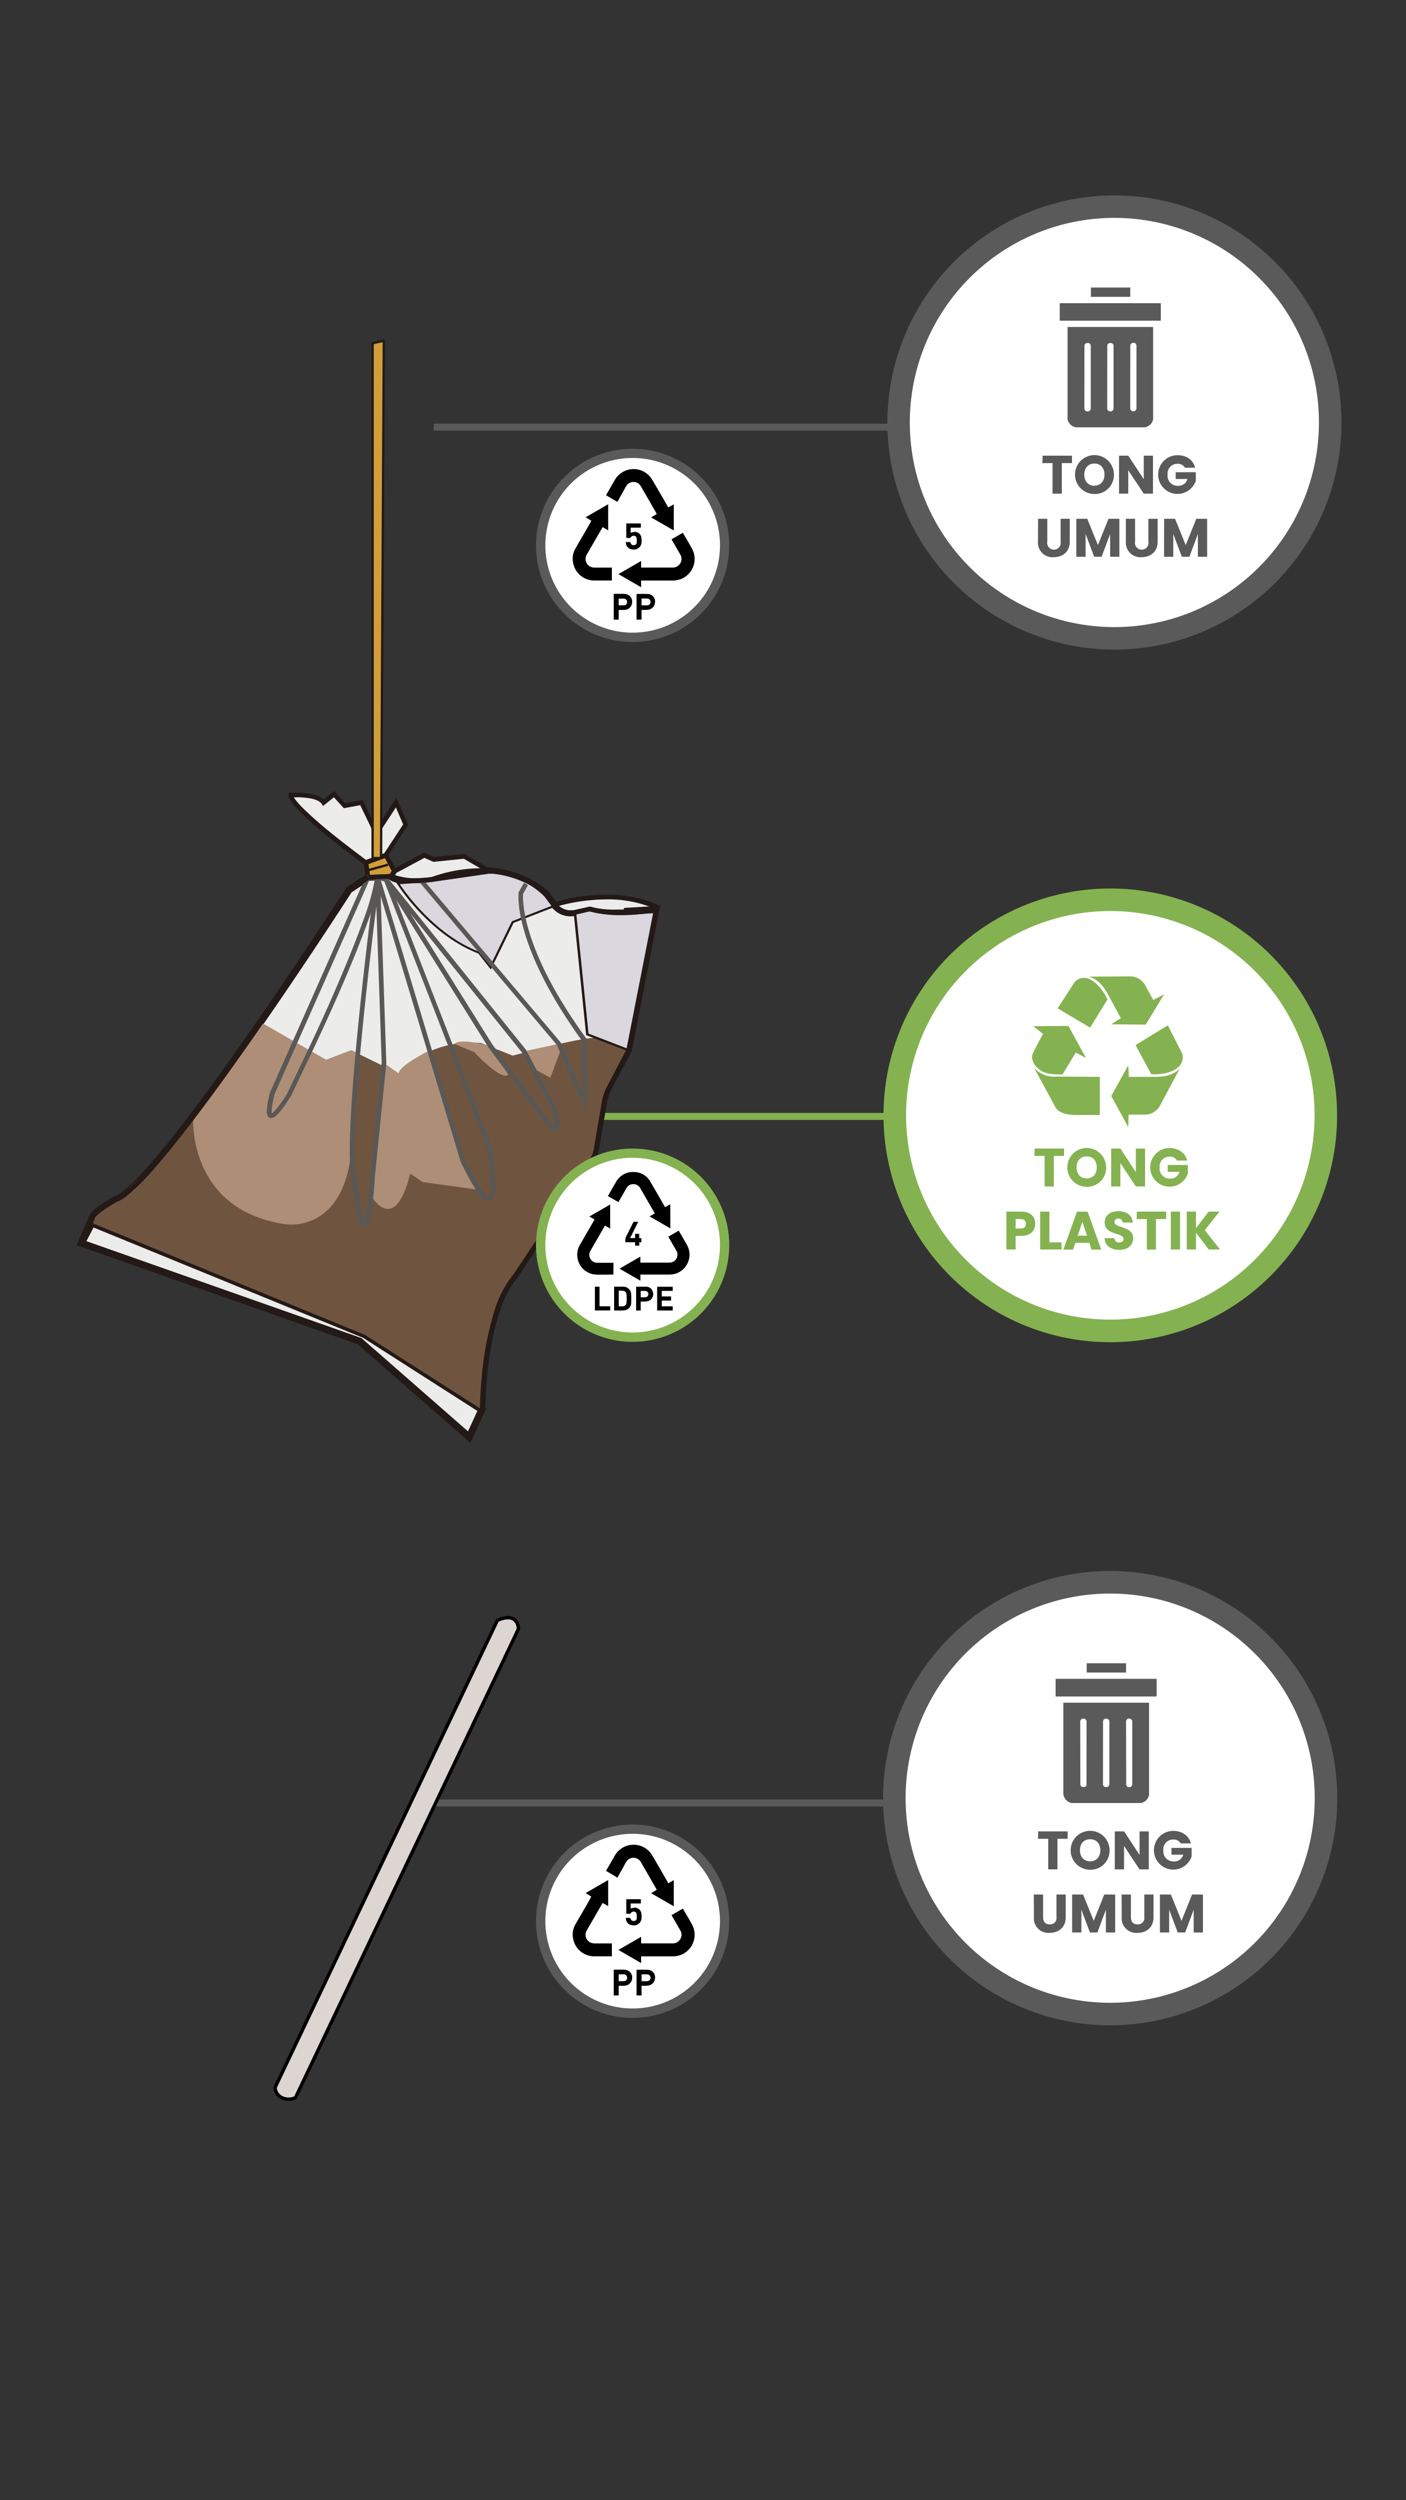 <svg xmlns="http://www.w3.org/2000/svg" xmlns:xlink="http://www.w3.org/1999/xlink" viewBox="0 0 414 736"><rect x="0" y="0" width="414" height="736" fill="#333333" stroke="none"/><defs><style>.cls-1{fill:none;}.cls-2{fill:#5a5a5a;}.cls-3{fill:#fff;}.cls-4{clip-path:url(#clip-path);}.cls-5{clip-path:url(#clip-path-2);}.cls-6,.cls-7{fill:#84b250;}.cls-7{fill-rule:evenodd;}.cls-8{fill:#ececeb;}.cls-9{fill:#231916;}.cls-10{fill:#dad7de;}.cls-11{fill:#6f5540;}.cls-12{fill:#ddd5d2;stroke:#000;stroke-miterlimit:10;}.cls-13{fill:#d29e3a;}.cls-14{fill:#ae8e76;}.cls-15{fill:#595857;}</style><clipPath id="clip-path"><rect class="cls-1" x="312.07" y="89.26" width="29.71" height="5.14"/></clipPath><clipPath id="clip-path-2"><rect class="cls-1" x="310.83" y="494.23" width="29.71" height="5.14"/></clipPath></defs><g id="Layer_71" data-name="Layer 71"><polyline class="cls-2" points="127.7 126.77 265.48 126.77 265.48 124.72 127.7 124.72"/><circle class="cls-3" cx="186.28" cy="160.53" r="27.08"/><path class="cls-2" d="M213.35,160.53H212a25.71,25.71,0,1,1-7.53-18.18A25.65,25.65,0,0,1,212,160.53h2.73A28.45,28.45,0,1,0,186.28,189a28.44,28.44,0,0,0,28.44-28.44Z"/><path d="M196.75,149.4l1.64-.94v7.69l-6.66-3.84,1.64-1a.56.56,0,0,0-.06-.17c-1.53-2.66-3.05-5.32-4.61-8a2.49,2.49,0,0,0-4.34,0,1.48,1.48,0,0,0-.13.21L182,147.37l-.22.36-1.65-.95-1.67-1c.06-.1.1-.2.15-.29l2.37-4.11a6.37,6.37,0,0,1,11.16,0c1.49,2.54,3,5.11,4.43,7.66Z"/><path d="M174.09,153.27l-1.66-1,6.65-3.84v7.67l-1.62-.92a1.58,1.58,0,0,0-.13.18q-2.28,3.95-4.55,7.88a2.52,2.52,0,0,0,1.48,3.73,3.44,3.44,0,0,0,.91.11h5v3.8l-.17,0c-1.68,0-3.36,0-5,0a6.31,6.31,0,0,1-6.22-5.09,5.84,5.84,0,0,1,.63-4.27c1.45-2.57,3-5.13,4.43-7.69Z"/><path d="M188.78,170.93v1.94L182.1,169l6.68-3.86v1.93l.35,0H198a2.54,2.54,0,0,0,2.66-2.41,2.46,2.46,0,0,0-.4-1.51l-2.34-4.06-.19-.33,3.32-1.92.09.11c.87,1.52,1.78,3,2.62,4.56a6.35,6.35,0,0,1-3,8.84,6.84,6.84,0,0,1-2.82.54h-9.12Z"/><path d="M188.9,179.55v2.85h-1.47v-7.53a31.92,31.92,0,0,1,3.53,0,2.19,2.19,0,0,1,1.9,2.53,2.3,2.3,0,0,1-2.26,2.11C190.05,179.57,189.5,179.55,188.9,179.55Zm0-1.35c.55,0,1.06,0,1.58,0a1,1,0,0,0,.14-2,16.43,16.43,0,0,0-1.72,0Z"/><path d="M182.17,179.55v2.86h-1.45v-7.6H183a7.19,7.19,0,0,1,1.23.06,2.26,2.26,0,0,1,1.9,2.52,2.3,2.3,0,0,1-2.27,2.14C183.32,179.57,182.77,179.55,182.17,179.55Zm0-1.35c.56,0,1.08,0,1.61,0a.93.93,0,0,0,.86-.95.92.92,0,0,0-.75-1,14.06,14.06,0,0,0-1.72,0Z"/><path d="M184.41,154.08h4.29v1.24h-3v1.52a6.92,6.92,0,0,1,.92-.25,1.92,1.92,0,0,1,2.22,1.64,5.48,5.48,0,0,1,.06,1.4,2.23,2.23,0,0,1-2.73,2.09,2,2,0,0,1-1.88-2.16c.39,0,.79,0,1.18,0,.08,0,.18.13.21.21a.87.87,0,0,0,.95.71.83.83,0,0,0,.86-.82,5.34,5.34,0,0,0-.05-1.26.72.72,0,0,0-.65-.65.89.89,0,0,0-1,.36.45.45,0,0,1-.51.25h-.87Z"/><circle class="cls-3" cx="328.14" cy="124.36" r="63.54"/><path class="cls-2" d="M391.68,124.36h-3.32a60.23,60.23,0,1,1-17.64-42.58,60,60,0,0,1,17.64,42.58H395a66.85,66.85,0,1,0-19.58,47.28A66.7,66.7,0,0,0,395,124.36Z"/><path class="cls-2" d="M307,134.14h8.65v2.18h-3v9h-2.73v-9h-3Z"/><path class="cls-2" d="M322.27,145.43A5.73,5.73,0,1,1,328,139.7,5.62,5.62,0,0,1,322.27,145.43Zm0-2.48c1.78,0,2.94-1.29,2.94-3.25s-1.16-3.25-2.94-3.25-3,1.26-3,3.25S320.45,143,322.27,143Z"/><path class="cls-2" d="M339.5,134.14v11.18h-2.72l-4.56-6.89v6.89H329.5V134.14h2.72l4.56,6.93v-6.93Z"/><path class="cls-2" d="M351.91,137.68h-3a2.35,2.35,0,0,0-2.2-1.15,2.87,2.87,0,0,0-2.91,3.19,2.94,2.94,0,0,0,3.13,3.28,2.68,2.68,0,0,0,2.71-2h-3.46v-2h5.93v2.54a5.7,5.7,0,1,1-5.4-7.54C349.38,134,351.32,135.38,351.91,137.68Z"/><path class="cls-2" d="M305.66,152.72h2.72v6.69a2,2,0,1,0,3.92,0v-6.69H315v6.68c0,3.09-2.17,4.62-4.75,4.62a4.29,4.29,0,0,1-4.62-4.62Z"/><path class="cls-2" d="M316.93,152.72h3.22l3.14,7.74,3.11-7.74h3.2V163.9h-2.72v-6.7l-2.51,6.7h-2.19l-2.52-6.72v6.72h-2.73Z"/><path class="cls-2" d="M331.51,152.72h2.72v6.69a2,2,0,1,0,3.92,0v-6.69h2.73v6.68c0,3.09-2.17,4.62-4.75,4.62a4.29,4.29,0,0,1-4.62-4.62Z"/><path class="cls-2" d="M342.78,152.72H346l3.14,7.74,3.11-7.74h3.2V163.9h-2.73v-6.7l-2.5,6.7H348l-2.52-6.72v6.72h-2.73Z"/><rect class="cls-2" x="321.22" y="84.64" width="11.59" height="2.74"/><path class="cls-2" d="M314.35,122.81a1.51,1.51,0,0,0,0,.3,1.45,1.45,0,0,0,0,.29,2.46,2.46,0,0,0,.07.29c0,.1.07.19.1.28s.09.18.13.27a2.26,2.26,0,0,0,.16.26l.17.24.21.22a2.09,2.09,0,0,0,.22.2l.24.18.25.15.27.13.28.1.29.07.3,0,.3,0h19.24l.3,0,.29,0,.29-.07.28-.1.27-.13.25-.15.24-.18a2.09,2.09,0,0,0,.22-.2l.2-.22.18-.24.15-.26c0-.09.09-.18.12-.27a2.31,2.31,0,0,0,.1-.28,2.46,2.46,0,0,0,.07-.29,2.93,2.93,0,0,0,0-.29c0-.1,0-.2,0-.3V96.26H314.35Zm18.47-21,0-.18.05-.17.08-.15.12-.14.13-.11.16-.09.17-.05.17,0h.18l.18,0,.16.09.14.11.12.14.09.15.06.18a1.1,1.1,0,0,1,0,.18v18.37a1.09,1.09,0,0,1,0,.18.76.76,0,0,1-.06.18l-.09.17-.11.14-.15.12-.16.09-.18.05a.62.62,0,0,1-.19,0l-.18,0-.17-.06-.16-.09-.14-.12-.11-.14-.08-.16a1.21,1.21,0,0,1-.05-.18,1.09,1.09,0,0,1,0-.18Zm-6.78,0,0-.18.07-.17.09-.15.12-.14.14-.11.16-.08.17,0,.18,0,.18,0,.17,0,.16.08.14.11.12.14.09.15.06.17,0,.18v18.37a1.1,1.1,0,0,1,0,.18.78.78,0,0,1-.05.18l-.09.17-.12.14-.14.12-.17.09-.18.05-.18,0-.19,0-.18-.05-.16-.09-.15-.12-.11-.14-.09-.17a.76.76,0,0,1-.06-.18,1.1,1.1,0,0,1,0-.18Zm-6.72,0,0-.18.06-.17.09-.15.12-.14.14-.11.16-.08.17,0,.18,0,.18,0,.17,0,.16.08.14.11.12.14.09.15.07.17,0,.18v18.37a1.09,1.09,0,0,1,0,.18.76.76,0,0,1-.06.18l-.09.17-.11.14-.15.12-.16.09-.18.05a.58.58,0,0,1-.19,0,.55.55,0,0,1-.18,0l-.18-.05-.17-.09-.14-.12-.12-.14-.09-.17a.78.78,0,0,1-.05-.18,1.1,1.1,0,0,1,0-.18Z"/><rect class="cls-2" x="312.07" y="89.26" width="29.71" height="5.14"/><g class="cls-4"><polygon class="cls-2" points="333.72 89.28 312.1 89.28 312.1 94.36 341.89 94.36 341.89 89.28 333.72 89.28"/></g><polyline class="cls-2" points="127.7 531.77 265.48 531.77 265.48 529.72 127.7 529.72"/><circle class="cls-3" cx="186.28" cy="565.53" r="27.08"/><path class="cls-2" d="M213.35,565.53H212a25.71,25.71,0,1,1-7.53-18.18A25.65,25.65,0,0,1,212,565.53h2.73A28.45,28.45,0,1,0,186.28,594a28.44,28.44,0,0,0,28.44-28.44Z"/><path d="M196.75,554.4l1.64-.94v7.69l-6.66-3.84,1.64-1a.56.56,0,0,0-.06-.17c-1.53-2.66-3.05-5.32-4.61-8a2.49,2.49,0,0,0-4.34,0,1.48,1.48,0,0,0-.13.21L182,552.37l-.22.36-1.65-1-1.67-1c.06-.1.1-.2.15-.29l2.37-4.11a6.37,6.37,0,0,1,11.16,0c1.49,2.54,3,5.11,4.43,7.66Z"/><path d="M174.09,558.27l-1.66-1,6.65-3.84v7.67l-1.62-.92a1.58,1.58,0,0,0-.13.18q-2.28,3.95-4.55,7.88a2.52,2.52,0,0,0,1.48,3.73,3.44,3.44,0,0,0,.91.11h5v3.8l-.17,0c-1.68,0-3.36,0-5,0a6.31,6.31,0,0,1-6.22-5.09,5.84,5.84,0,0,1,.63-4.27c1.45-2.57,3-5.13,4.43-7.69Z"/><path d="M188.78,575.93v1.94L182.1,574l6.68-3.86v1.93l.35,0H198a2.54,2.54,0,0,0,2.66-2.41,2.46,2.46,0,0,0-.4-1.51l-2.34-4.06-.19-.33,3.32-1.92.09.11c.87,1.52,1.78,3,2.62,4.56a6.35,6.35,0,0,1-3,8.84,6.84,6.84,0,0,1-2.82.54h-9.12Z"/><path d="M188.9,584.55v2.85h-1.47v-7.53a31.92,31.92,0,0,1,3.53,0,2.19,2.19,0,0,1,1.9,2.53,2.3,2.3,0,0,1-2.26,2.11C190.05,584.57,189.5,584.55,188.9,584.55Zm0-1.35c.55,0,1.06,0,1.58,0a1,1,0,0,0,.14-2,16.43,16.43,0,0,0-1.72,0Z"/><path d="M182.17,584.55v2.86h-1.45v-7.6H183a7.19,7.19,0,0,1,1.23.06,2.26,2.26,0,0,1,1.9,2.52,2.3,2.3,0,0,1-2.27,2.14C183.32,584.57,182.77,584.55,182.17,584.55Zm0-1.35c.56,0,1.08,0,1.61,0a.93.93,0,0,0,.86-1,.92.92,0,0,0-.75-1,14.06,14.06,0,0,0-1.72,0Z"/><path d="M184.41,559.08h4.29v1.24h-3v1.52a6.92,6.92,0,0,1,.92-.25,1.92,1.92,0,0,1,2.22,1.64,5.48,5.48,0,0,1,.06,1.4,2.23,2.23,0,0,1-2.73,2.09,2,2,0,0,1-1.88-2.16c.39,0,.79,0,1.18,0,.08,0,.18.13.21.21a.87.87,0,0,0,.95.71.83.83,0,0,0,.86-.82,5.34,5.34,0,0,0-.05-1.26.72.72,0,0,0-.65-.65.89.89,0,0,0-1,.36.45.45,0,0,1-.51.25h-.87Z"/><circle class="cls-3" cx="326.89" cy="529.33" r="63.54"/><path class="cls-2" d="M390.44,529.33h-3.32a60.23,60.23,0,1,1-17.64-42.59,60,60,0,0,1,17.64,42.59h6.64a66.87,66.87,0,1,0-19.59,47.28,66.67,66.67,0,0,0,19.59-47.28Z"/><path class="cls-2" d="M305.72,539.11h8.65v2.18h-3v9h-2.72v-9h-3Z"/><path class="cls-2" d="M321,550.4a5.73,5.73,0,1,1,5.72-5.73A5.62,5.62,0,0,1,321,550.4Zm0-2.48c1.79,0,3-1.29,3-3.25s-1.16-3.25-3-3.25-3,1.26-3,3.25S319.21,547.92,321,547.92Z"/><path class="cls-2" d="M338.26,539.11v11.18h-2.73l-4.55-6.9v6.9h-2.73V539.11H331l4.55,6.93v-6.93Z"/><path class="cls-2" d="M350.66,542.64h-3a2.35,2.35,0,0,0-2.19-1.14,2.87,2.87,0,0,0-2.92,3.18,3,3,0,0,0,3.14,3.28,2.68,2.68,0,0,0,2.71-2h-3.46v-2h5.93v2.54a5.7,5.7,0,1,1-5.4-7.54C348.13,539,350.08,540.35,350.66,542.64Z"/><path class="cls-2" d="M304.41,557.69h2.73v6.69c0,1.32.65,2.09,1.94,2.09a1.84,1.84,0,0,0,2-2.09v-6.69h2.72v6.67c0,3.09-2.16,4.62-4.75,4.62a4.29,4.29,0,0,1-4.62-4.62Z"/><path class="cls-2" d="M315.69,557.69h3.22l3.14,7.74,3.1-7.74h3.21v11.18h-2.73v-6.7l-2.5,6.7h-2.2l-2.52-6.72v6.72h-2.72Z"/><path class="cls-2" d="M330.26,557.69H333v6.69c0,1.32.65,2.09,1.94,2.09a1.84,1.84,0,0,0,2-2.09v-6.69h2.72v6.67c0,3.09-2.17,4.62-4.75,4.62a4.29,4.29,0,0,1-4.62-4.62Z"/><path class="cls-2" d="M341.54,557.69h3.22l3.14,7.74,3.1-7.74h3.21v11.18h-2.73v-6.7l-2.5,6.7h-2.2l-2.52-6.72v6.72h-2.72Z"/><rect class="cls-2" x="319.98" y="489.61" width="11.59" height="2.74"/><path class="cls-2" d="M313.1,527.78c0,.1,0,.2,0,.3s0,.19.05.29a2.46,2.46,0,0,0,.07.29,2.31,2.31,0,0,0,.1.28c0,.09.08.18.13.27l.15.26.18.24.2.22.22.2.24.18.26.15.27.13.28.1.29.07.29,0h19.84l.3,0,.28-.07.28-.1.27-.13.26-.15.24-.18.22-.2c.07-.07.13-.15.19-.22a1.88,1.88,0,0,0,.18-.24,1.74,1.74,0,0,0,.15-.26c.05-.09.09-.18.13-.27s.07-.19.1-.28,0-.19.07-.29,0-.2,0-.3a1.38,1.38,0,0,0,0-.29V501.23H313.1Zm18.47-21,0-.17.06-.17.08-.15.11-.14.14-.11.15-.09.17-.05.18,0h.18l.17.05.17.08.14.12.12.13.09.16.06.17a1.1,1.1,0,0,1,0,.18v18.38a1.1,1.1,0,0,1,0,.18,1.21,1.21,0,0,1-.05.18l-.09.17-.12.14L333,526l-.17.09-.18,0-.18,0-.18,0-.18-.06L332,526l-.14-.12-.11-.14-.08-.17a.48.48,0,0,1-.05-.17,1.1,1.1,0,0,1,0-.18Zm-6.77,0,0-.17.06-.17.09-.15.12-.14.14-.11.16-.08.17-.05.18,0,.18,0,.17.05.16.08.14.11.12.14.09.15.07.17,0,.17v18.38a1.09,1.09,0,0,1,0,.18,1.27,1.27,0,0,1-.06.18l-.09.17-.11.14-.15.12-.16.09-.18,0-.19,0-.18,0-.18,0-.17-.09-.14-.12-.12-.14-.09-.17a1.21,1.21,0,0,1-.05-.18,1.1,1.1,0,0,1,0-.18Zm-6.72,0,0-.17.07-.17.09-.15.12-.14.14-.11.16-.08.17-.05.18,0,.18,0,.17.05.16.08.14.11.12.14.09.15.06.17,0,.17v18.38a1.1,1.1,0,0,1,0,.18,1.21,1.21,0,0,1,0,.18l-.09.17-.12.14-.14.12-.17.09-.18,0-.18,0-.19,0-.18,0-.16-.09-.15-.12-.11-.14-.09-.17a1.27,1.27,0,0,1-.06-.18,1.09,1.09,0,0,1,0-.18Z"/><rect class="cls-2" x="310.83" y="494.23" width="29.71" height="5.14"/><g class="cls-5"><polygon class="cls-2" points="332.48 494.25 310.85 494.25 310.85 499.33 340.65 499.33 340.65 494.25 332.48 494.25"/></g><polyline class="cls-6" points="125.04 329.66 262.82 329.66 262.82 327.61 125.04 327.61"/><circle class="cls-3" cx="326.94" cy="328.33" r="63.46"/><path class="cls-6" d="M390.4,328.33h-3.32a60.14,60.14,0,1,1-17.61-42.53,59.92,59.92,0,0,1,17.61,42.53h6.63a66.78,66.78,0,1,0-19.56,47.22,66.58,66.58,0,0,0,19.56-47.22Z"/><path class="cls-6" d="M304.67,338.1h8.64v2.18h-3v9h-2.72v-9h-3Z"/><path class="cls-6" d="M320,349.37a5.72,5.72,0,1,1,5.71-5.72A5.61,5.61,0,0,1,320,349.37Zm0-2.48c1.78,0,2.94-1.28,2.94-3.24s-1.16-3.24-2.94-3.24-3,1.25-3,3.24S318.15,346.89,320,346.89Z"/><path class="cls-6" d="M337.17,338.1v11.16h-2.72l-4.55-6.88v6.88h-2.72V338.1h2.72l4.55,6.92V338.1Z"/><path class="cls-6" d="M349.56,341.63h-3a2.32,2.32,0,0,0-2.19-1.14,2.87,2.87,0,0,0-2.91,3.18,2.94,2.94,0,0,0,3.13,3.27,2.68,2.68,0,0,0,2.71-2h-3.46v-2h5.92v2.52a5.69,5.69,0,1,1-5.39-7.52C347,338,349,339.34,349.56,341.63Z"/><path class="cls-6" d="M300.73,363.81h-1.68v4h-2.72V356.66h4.4c2.74,0,4.1,1.54,4.1,3.59C304.83,362.1,303.58,363.81,300.73,363.81Zm-.2-2.16c1.08,0,1.54-.54,1.54-1.4s-.46-1.4-1.54-1.4h-1.48v2.8Z"/><path class="cls-6" d="M309,356.66v9.06h3.56v2.1h-6.28V356.66Z"/><path class="cls-6" d="M320.79,365.85h-4.17l-.66,2h-2.85l4-11.16h3.15l4,11.16h-2.87Zm-2.08-6.18-1.37,4.08h2.75Z"/><path class="cls-6" d="M329.6,367.93c-2.4,0-4.27-1.19-4.35-3.45h2.89a1.28,1.28,0,0,0,1.38,1.27c.8,0,1.31-.39,1.31-1,0-2.07-5.58-1-5.55-4.92,0-2.11,1.73-3.29,4.07-3.29s4.07,1.21,4.18,3.34h-2.94a1.21,1.21,0,0,0-1.29-1.16,1,1,0,0,0-1.14,1c0,1.94,5.51,1.06,5.51,4.8C333.67,366.37,332.21,367.93,329.6,367.93Z"/><path class="cls-6" d="M334.74,356.66h8.64v2.18h-3v9H337.7v-9h-3Z"/><path class="cls-6" d="M344.75,356.66h2.72v11.16h-2.72Z"/><path class="cls-6" d="M352.16,362.89v4.93h-2.72V356.66h2.72v4.9l3.72-4.9h3.2l-4.33,5.47,4.49,5.69h-3.33Z"/><path class="cls-7" d="M334.37,307.64l9.51-5.81,4.26,8.4c1,4.58-4.61,6.26-9.14,6l-4.63-8.58Z"/><path class="cls-7" d="M332.21,313.63l-5,9,5,9.15.12-3.66h4.57a5.13,5.13,0,0,0,4.63-2.59l5.87-11c-1.93,2-4.42,2.46-7.29,2.46h-7.72l-.18-3.41Z"/><path class="cls-7" d="M321,302.51l-9.58-5.68,5.11-7.88c3.43-3.15,7.6,1.07,9.57,5.25l-5.1,8.31Z"/><path class="cls-7" d="M327.21,301.53l10.15.09,5.4-8.91-3.19,1.66-2.22-4.08a5.16,5.16,0,0,0-4.46-2.88l-12.24.08c2.61.78,4.25,2.76,5.64,5.32l3.75,6.9-2.83,1.82Z"/><path class="cls-7" d="M304.11,302l3,2.32-2.79,5.35c-1.4,2.47,1,4.88,2.53,5.71s3.84.93,6,.9l3.93-6.43,3,1.61L314.6,302l-10.48.09Z"/><path class="cls-7" d="M304.55,314.44l6.38,11.78c1.28,1.64,3.69,2,6.2,2h6.72V317l-12.75-.09a7.91,7.91,0,0,1-6.55-2.5Z"/><path class="cls-8" d="M108.37,258.27,102.78,262S46.94,348.87,33.9,353.21c0,0-6.82,3.72-6.82,5.59L24,365.93l81.91,28.86L138.16,423l3.72-8.06s0-28.55,9.93-39.72l15.82-23.89,6.56-9.83a7.7,7.7,0,0,0,1.16-2.93l2.45-14.21a14.27,14.27,0,0,1,1.41-4.17l5.8-11.06,8.11-41.41s-11.22,2.32-19.59-.16l-4.29,1a6,6,0,0,1-6.11-2.23l-2.32-3.11S149,251.13,127,258.89c0,0-10.55,1.24-11.79-.93Z"/><path class="cls-9" d="M108.37,258.27l-.57-.86L102,261.25l-.12.19-.63,1c-3.09,4.77-17.09,26.31-31.84,47.14C62.08,320,54.52,330.21,48.06,338.09a129.5,129.5,0,0,1-8.69,9.73,36,36,0,0,1-3.38,3,9.35,9.35,0,0,1-2.41,1.43l-.09,0-.08.05s-1.74.95-3.5,2.15a20.64,20.64,0,0,0-2.48,1.93,7.33,7.33,0,0,0-.91,1.06,2.73,2.73,0,0,0-.32.61,1.91,1.91,0,0,0-.15.74h1l-.95-.41-3.54,8.14,82.77,29.16,33.15,29,4.4-9.52v-.54a122.59,122.59,0,0,1,1.47-16.8,73.29,73.29,0,0,1,2.93-12.14,29.14,29.14,0,0,1,5.27-9.78l0-.05,15.87-23.95h0l6.55-9.83a8.66,8.66,0,0,0,1.33-3.32l2.45-14.22a13.13,13.13,0,0,1,1.3-3.86L186,309.5l8.44-43.08-1.51.32h0a55.66,55.66,0,0,1-10.13,1,32,32,0,0,1-8.92-1.11l-.26-.08L169,267.56a4.67,4.67,0,0,1-1.11.13,4.91,4.91,0,0,1-3.94-2l-2.37-3.16-.05-.05a22.56,22.56,0,0,0-5.24-3.66,32.21,32.21,0,0,0-15.11-3.59,43.74,43.74,0,0,0-14.55,2.66l.35,1-.12-1h-.13a57,57,0,0,1-5.74.33,21,21,0,0,1-3.48-.24,4.89,4.89,0,0,1-1.11-.32,1.44,1.44,0,0,1-.27-.15l0-.05h0l-.31-.55-7.74.35-.24.16.57.86,0,1,6.82-.31,0-1-.9.51a2.62,2.62,0,0,0,1.25,1,8.34,8.34,0,0,0,2.5.6,25.43,25.43,0,0,0,3,.15,60.49,60.49,0,0,0,6.11-.36h.11l.11,0a41.48,41.48,0,0,1,13.86-2.54,30.16,30.16,0,0,1,14.15,3.35,24.61,24.61,0,0,1,3.58,2.29c.39.31.69.56.88.74a2.44,2.44,0,0,1,.21.19l.05.05h0l.08-.08-.08.08h0l.08-.08-.08.08.74-.72-.83.62,2.33,3.1a7,7,0,0,0,7.16,2.62l4.29-1-.23-1-.29,1a33.87,33.87,0,0,0,9.5,1.19,58.18,58.18,0,0,0,10.59-1l-.21-1-1-.2L184,308.81l-5.73,10.93a15.27,15.27,0,0,0-1.51,4.46l-2.45,14.22a6.63,6.63,0,0,1-1,2.53l-6.55,9.83h0L151,374.67l.86.57-.77-.68a32.32,32.32,0,0,0-5.95,11.28,92.08,92.08,0,0,0-3.71,19.4c-.53,5.65-.53,9.69-.53,9.72h1l-.93-.43-3.15,6.82-31.39-27.47-81-28.55L28.11,359v-.21H28l.14,0v0H28l.14,0a.49.49,0,0,1,0-.11,2.93,2.93,0,0,1,.42-.56,13.57,13.57,0,0,1,1.56-1.34c.94-.7,2-1.38,2.85-1.88.41-.26.77-.46,1-.61l.3-.16.1-.06-.5-.9.33,1a11.5,11.5,0,0,0,3.23-1.91,63.21,63.21,0,0,0,7.81-7.74c5.21-5.89,11.46-14,17.9-22.74,19.33-26.35,40.47-59.24,40.48-59.25l-.87-.56.57.86,5.59-3.73-.57-.85,0,1Z"/><path class="cls-10" d="M117.16,259.92s9.31,14.9,23.89,20.48l3.41,4.34L151,271.4l12-4.65-2.33-3.1s-6.83-7.45-16.76-6.83l-17.06,2.48Z"/><path class="cls-9" d="M117.16,259.92l-.29.18a59,59,0,0,0,6.52,8.2c4.17,4.45,10.18,9.6,17.54,12.42l.12-.32-.27.21,3.75,4.78,6.7-13.72,12.24-4.76-2.61-3.48v0a23.24,23.24,0,0,0-4.38-3.49A21.72,21.72,0,0,0,145,256.44c-.39,0-.79,0-1.2,0h0L126.74,259l-10.17.66.3.48.29-.18,0,.34,9.64-.62,17.07-2.48,0-.34,0,.34c.38,0,.77,0,1.15,0a21,21,0,0,1,11.09,3.38,25.07,25.07,0,0,1,3.13,2.33c.37.32.64.58.83.76l.21.22.07.07.25-.23-.28.2,2.06,2.74-11.65,4.54-6.33,13-3.14-4-.09,0c-7.21-2.76-13.15-7.85-17.28-12.25a62.76,62.76,0,0,1-4.77-5.7c-.55-.73-1-1.33-1.25-1.75l-.31-.48-.11-.16-.29.18,0,.34Z"/><polygon class="cls-8" points="27.08 360.04 107.44 392.93 141.88 414.96 138.16 423.02 105.89 394.79 23.98 365.93 27.08 360.04"/><polygon class="cls-9" points="27.08 360.04 26.69 360.99 106.96 393.84 140.57 415.34 137.8 421.35 106.42 393.88 25.44 365.36 27.99 360.52 27.08 360.04 26.69 360.99 27.08 360.04 26.17 359.56 22.51 366.51 105.36 395.69 138.51 424.7 143.19 414.57 107.91 392.01 26.6 358.73 26.17 359.56 27.08 360.04"/><path class="cls-11" d="M77,301.09,96,312l7.44-2.8,14,6.83s8.06-10.24,24.2-9l9.31,3.72s23.89-6.51,25.13-5l9,3.41-5.8,11.06-1.41,4.17-2.45,14.21-23.54,36.65s-8.69,7.45-9.93,39.72l-34.44-22L27.08,360V358.8s0-1.55,6.82-5.59C33.9,353.21,51.28,340.18,77,301.09Z"/><path class="cls-10" d="M169.24,268.57l3.67,35.93,12.1,4.65,8.11-41.41s-16.18,2.32-19.59-.16Z"/><path class="cls-9" d="M169.24,268.57l-.34,0,3.69,36.14,12.68,4.88,8.28-42.29-.47.07-1.16.16a102,102,0,0,1-11.39.82,29.06,29.06,0,0,1-4.16-.25,6.38,6.38,0,0,1-2.64-.83l-.13-.09-4.73,1.09,0,.3.34,0,.07.33,4.29-1-.07-.33-.2.27a6.82,6.82,0,0,0,2.95,1,29,29,0,0,0,4.25.26,105.5,105.5,0,0,0,12.64-1l0-.34-.33-.06-8,41-11.52-4.44-3.65-35.72-.34,0,.07.33Z"/><path class="cls-8" d="M163.13,266.34s16.69-5.52,30.13.57a.44.44,0,0,1-.14.83c-4,.41-14.83,1.34-19.59-.16l-4.29,1A6.25,6.25,0,0,1,163.13,266.34Z"/><path class="cls-9" d="M163.13,266.34l.22.65.07,0a54.44,54.44,0,0,1,15.16-2.23,34.92,34.92,0,0,1,14.4,2.81l.1-.24-.21.13.11.11.1-.24-.21.13.21-.13h-.25l0,.13.21-.13h0l-.18-.15,0,.15h.23l-.18-.15.2.16,0-.25-.17.09.2.16,0-.25h0c-2.32.24-7,.66-11.43.66a29.53,29.53,0,0,1-7.89-.8l-.17-.05-4.48,1,0,.15,0-.15h0l0,.15,0-.15A6.18,6.18,0,0,1,168,268a5.84,5.84,0,0,1-2.12-.38,5,5,0,0,1-2.21-1.69l-.55.42.22.65-.22-.65-.54.41a6.34,6.34,0,0,0,2.8,2.14,7.17,7.17,0,0,0,2.62.47,6.48,6.48,0,0,0,1.38-.13l4.29-1-.15-.66-.21.65a30.66,30.66,0,0,0,8.3.86c4.49,0,9.22-.42,11.57-.67h0a1.07,1.07,0,0,0,.74-.4,1.14,1.14,0,0,0,.26-.72,1.16,1.16,0,0,0-.16-.58,1.11,1.11,0,0,0-.5-.43,36.35,36.35,0,0,0-15-2.93,54.79,54.79,0,0,0-15.66,2.33L162,266l.58.77Z"/><path class="cls-12" d="M146.45,477,81,614.5a3.55,3.55,0,0,0,2,3,4.83,4.83,0,0,0,4,0l65.66-138S152.66,474.23,146.45,477Z"/><path class="cls-8" d="M85.72,234.07s7.76-.62,9.62,2.17l3.1-2.48,3.1,3.41,5-.93,4.34,9,5.9-9,2.79,6.51-5.9,9-5.89,2.17S86,238.1,85.72,234.07Z"/><path class="cls-9" d="M85.72,234.07l0,.68h.13c.24,0,.84-.05,1.63-.05a21.2,21.2,0,0,1,4.18.38,7.85,7.85,0,0,1,1.9.62,2.88,2.88,0,0,1,1.16.93l.41.62,3.19-2.55,2.92,3.22,4.83-.9,4.64,9.62,5.86-8.95,2.14,5-5.57,8.5-5.68,2.09.24.64.4-.55-.93-.68c-2.07-1.54-7.27-5.45-12-9.4-2.35-2-4.58-4-6.21-5.65a20.76,20.76,0,0,1-2-2.26,6.31,6.31,0,0,1-.52-.85,1.75,1.75,0,0,1-.17-.52l-.68.06,0,.68,0-.68-.68.05a3,3,0,0,0,.37,1.15,12.67,12.67,0,0,0,1.79,2.41,110.11,110.11,0,0,0,12.14,10.7c4.34,3.43,8,6.09,8,6.1l.29.21,6.45-2.37,6.22-9.5-3.44-8-5.93,9.06-4-8.38-5.11.95-3.28-3.6-3.6,2.88.43.54.57-.38a4.35,4.35,0,0,0-1.69-1.4,11.54,11.54,0,0,0-3.41-.94,25,25,0,0,0-3.28-.2c-1.1,0-1.85.06-1.87.06l-.68.06.06.68Z"/><polygon class="cls-13" points="116.13 256.41 113.64 251.75 107.75 253.92 108.37 258.27 115.2 257.96 116.13 256.41"/><polygon class="cls-9" points="116.13 256.41 116.73 256.08 113.97 250.9 106.99 253.47 107.78 258.98 115.59 258.63 116.91 256.43 116.73 256.08 116.13 256.41 115.54 256.05 114.8 257.29 108.96 257.56 108.5 254.38 113.32 252.6 115.52 256.73 116.13 256.41 115.54 256.05 116.13 256.41"/><path class="cls-8" d="M144.05,256.41l-7.45-4.35-9,.93-2.8-1.24-8.68,4.66L115.2,258s4.65,2.17,11.79.93C127,258.89,140,257,144.05,256.41Z"/><path class="cls-9" d="M144.05,256.41l.35-.6-7.64-4.45-9,.93-2.93-1.3-9.15,4.9-1.42,2.37.69.32a19.53,19.53,0,0,0,7.71,1.38,25.45,25.45,0,0,0,4.48-.4l-.11-.67.09.68s13-1.86,17.08-2.49l1.91-.29-1.67-1-.35.6-.1-.68c-2,.31-6.28.93-10,1.47l-4.92.71-2.1.3h0a24.76,24.76,0,0,1-4.25.38,21.07,21.07,0,0,1-5.27-.64c-.62-.16-1.09-.32-1.41-.43l-.35-.14-.08,0h0l-.29.62.58.35.84-1.39,8.22-4.41,2.66,1.18,8.95-.92,7.26,4.23.34-.59-.1-.68Z"/><polyline class="cls-9" points="108.77 256.43 114.36 254.87 114.17 254.21 108.59 255.76"/><path class="cls-14" d="M56.86,328.7S55,356,83.86,360.35c0,0,16.75,3.1,19.54-20.79l2.18-29.48-2.18-.93L96,312,77,301.09Z"/><path class="cls-14" d="M113,312.88,109.3,352s6.83,12.1,11.48-6.51l3.72,2.48,15.83,2.17a283.42,283.42,0,0,1-13.65-41s-9,4.35-9.31,6.83Z"/><path class="cls-14" d="M133.81,307.29l5.9,2.48s8.06,8.69,9.93,6.52l-5.28-8.38S135.67,305.43,133.81,307.29Z"/><polygon class="cls-14" points="157.39 314.74 162.05 317.22 164.84 309.77 164.53 307.29 154.29 309.46 157.39 314.74"/><path class="cls-15" d="M154.31,259.8l-1.61,2.9,0,.14a10.59,10.59,0,0,0-.05,1.13c0,4,1.4,18.5,18.79,42.48l.56-.4h-.69v15.28l-6.17-14.4-40.4-47.86-1,.88,40.27,47.7,7.41,17.29,1.31,3.07V305.83l-.13-.18C155.27,281.84,154,267.66,154,264c0-.33,0-.58,0-.74a1.36,1.36,0,0,0,0-.18v0h0l-.14,0,.14,0h0l-.14,0,.14,0-.68-.09.6.33,1.55-2.79-1.2-.66Z"/><path class="cls-15" d="M113.64,258.89l-.53.43,40.6,50.52,9,17,.61-.32-.66.18,0,.11c.07.26.24.93.4,1.71a12.88,12.88,0,0,1,.29,2.32,1.92,1.92,0,0,1-.09.7v0l.14.1-.08-.14-.06,0,.14.1-.08-.14.1.18v-.21l-.1,0,.1.18v-.21h0a1.36,1.36,0,0,1-.39-.22,8.58,8.58,0,0,1-1.36-1.37c-.59-.69-1.3-1.63-2.15-2.85h0l-14.57-19.54-30.7-49-.59.37-.53.43.53-.43-.58.36L143.8,308.3l14.6,19.57.54-.41-.56.39a31,31,0,0,0,3,3.78,6.38,6.38,0,0,0,1.05.89,1.88,1.88,0,0,0,1,.36,1.12,1.12,0,0,0,.72-.26,1.52,1.52,0,0,0,.5-.84,4,4,0,0,0,.09-.93,15.18,15.18,0,0,0-.39-2.93c-.19-.89-.38-1.57-.38-1.58l0-.07-9.06-17.19-40.69-50.62-1.12.79Z"/><path class="cls-15" d="M108.37,258.27l-.63-.28L79.49,321.64l0,.05s-.23.84-.46,1.91a18.06,18.06,0,0,0-.46,3.46,3.41,3.41,0,0,0,.18,1.25,1.51,1.51,0,0,0,.38.56,1.14,1.14,0,0,0,.73.26,1.91,1.91,0,0,0,1.13-.45,10.71,10.71,0,0,0,1.91-2c.76-1,1.68-2.33,2.8-4.1l0,0,6.53-13.69s4.51-9.4,9.21-20.39c2.35-5.5,4.75-11.39,6.66-16.72a70,70,0,0,0,3.74-13.37l.09-.77h-4l-.18.41.63.28V259h2.79v-.68l-.68-.09a69,69,0,0,1-3.67,13.08c-2.85,7.93-6.8,17.18-10,24.44-1.62,3.63-3.06,6.77-4.1,9-.51,1.12-.93,2-1.22,2.61l-.44.94-6.52,13.65.62.29-.58-.36a41.3,41.3,0,0,1-3.39,4.8,7.57,7.57,0,0,1-1,1,1.07,1.07,0,0,1-.27.16l-.06,0h0v0h0V328l.16-.19-.16-.06V328l.16-.19-.1.12.12-.09,0,0-.1.12.12-.09h0a1.15,1.15,0,0,1-.06-.24,2.81,2.81,0,0,1,0-.55,17.48,17.48,0,0,1,.43-3.17c.11-.52.22-1,.31-1.31,0-.16.07-.3.1-.39l0-.13-.66-.19.63.28L109,258.55l-.63-.28v0Z"/><path class="cls-15" d="M104.34,347.32l-.69.07s.35,3.28.88,6.57a44.11,44.11,0,0,0,1,4.56,8.19,8.19,0,0,0,.59,1.61,2.31,2.31,0,0,0,.4.58,1.31,1.31,0,0,0,.32.23,1,1,0,0,0,.46.12.92.92,0,0,0,.47-.13,1.42,1.42,0,0,0,.54-.55,5.64,5.64,0,0,0,.57-1.55,78.06,78.06,0,0,0,1.46-12.09l-.68,0,.68.06,3.42-33.86-1.86-54.66-1.37-.06s-1.88,14.14-3.76,31.25S103,326.62,103,338.57c0,2,.06,3.77.17,5.26a19.42,19.42,0,0,0,.56,3.67l.66-.18-.69.07.69-.07.65-.19a18.89,18.89,0,0,1-.5-3.4c-.11-1.45-.17-3.19-.17-5.16,0-11.82,1.88-31.9,3.76-49,.94-8.55,1.88-16.35,2.59-22,.35-2.84.64-5.14.85-6.73s.32-2.47.32-2.47l-.68-.09-.68,0,1.86,54.56-3.41,33.79h0a104.77,104.77,0,0,1-1.15,10.61,11.46,11.46,0,0,1-.57,2.15,1.38,1.38,0,0,1-.18.34h0l.13.13-.08-.17,0,0,.13.13-.08-.17.17.35v-.38a.4.4,0,0,0-.17,0l.17.35v0l.16-.32a.31.31,0,0,0-.16,0v.36l.16-.32-.09.18.12-.17h0l-.09.18.12-.17h0a2.34,2.34,0,0,1-.36-.71,22,22,0,0,1-.8-3.09c-.37-1.87-.69-4.05-.91-5.76-.11-.85-.2-1.59-.26-2.11s-.09-.82-.09-.82v-.06l0-.06Z"/><path class="cls-15" d="M136.29,341.73l-.62.29s1.3,2.81,2.91,5.63a32.44,32.44,0,0,0,2.56,3.92,8.21,8.21,0,0,0,1.3,1.37,3.64,3.64,0,0,0,.68.45,1.88,1.88,0,0,0,.79.19,1.45,1.45,0,0,0,1-.41,3,3,0,0,0,.76-1.62,14.1,14.1,0,0,0,.21-2.71,78.16,78.16,0,0,0-1.15-11.25v-.07l-11.51-30.16h0l-19.06-49-4-1L135.65,342l0,0,.62-.29.66-.2-24.78-82.31,1,.25,18.8,48.38h0l11.48,30.09.64-.24-.68.1a75.19,75.19,0,0,1,1.14,11,9.47,9.47,0,0,1-.31,2.9,1,1,0,0,1-.24.43l-.05,0a.48.48,0,0,1-.2-.06,3.25,3.25,0,0,1-.86-.69,17.94,17.94,0,0,1-2-2.62c-1-1.6-2-3.45-2.75-4.9-.37-.73-.68-1.35-.89-1.79l-.25-.52-.08-.19-.63.29.66-.2Z"/><polygon class="cls-13" points="109.71 252.58 109.71 101.05 113.02 100.3 112.2 252.58 109.71 252.58"/><polygon class="cls-9" points="109.71 252.58 110.06 252.58 110.06 101.32 112.68 100.73 111.86 252.24 109.71 252.24 109.71 252.58 110.06 252.58 109.71 252.58 109.71 252.92 112.54 252.92 113.37 99.87 109.37 100.77 109.37 252.92 109.71 252.92 109.71 252.58"/><line class="cls-10" x1="183.77" y1="268.3" x2="193.12" y2="267.74"/><polyline class="cls-9" points="183.83 269.33 193.19 268.77 193.06 266.72 183.71 267.27"/><path class="cls-9" d="M108.5,258.27l-.38-.57-5.7,3.8-.08.12-.63,1c-3.09,4.77-17.1,26.31-31.85,47.15-7.37,10.42-14.94,20.67-21.41,28.55a128.37,128.37,0,0,1-8.71,9.77,35.52,35.52,0,0,1-3.41,3,9.47,9.47,0,0,1-2.51,1.47l-.06,0,0,0s-1.73.94-3.48,2.13a20.07,20.07,0,0,0-2.43,1.9,6.55,6.55,0,0,0-.87,1,2.19,2.19,0,0,0-.41,1.16h.69l-.63-.28-3.4,7.81,82.49,29.06,32.85,28.75,4.17-9V415s0-.11,0-.32a121.59,121.59,0,0,1,1.47-16.86,75.16,75.16,0,0,1,2.94-12.19,29.55,29.55,0,0,1,5.34-9.89l0,0,15.85-23.93h0l6.56-9.83a8.36,8.36,0,0,0,1.27-3.19l2.45-14.22a13.53,13.53,0,0,1,1.34-4l5.84-11.15,8.33-42.52-1,.21-.21,0a57.92,57.92,0,0,1-10,.93,32.48,32.48,0,0,1-9-1.12l-.17-.05-4.47,1a5.3,5.3,0,0,1-5.4-2l-2.35-3.14,0,0a22.16,22.16,0,0,0-5.16-3.59,31.86,31.86,0,0,0-14.94-3.55,43.25,43.25,0,0,0-14.44,2.63l.23.65-.08-.68-.51.05c-1,.1-3.2.3-5.4.3a20.8,20.8,0,0,1-3.54-.25,5,5,0,0,1-1.2-.35,1.06,1.06,0,0,1-.47-.34l-.21-.37-7.43.34-.16.11.38.57,0,.68,6.83-.31,0-.68-.6.34a2.36,2.36,0,0,0,1.09.91,8.06,8.06,0,0,0,2.4.57,24.73,24.73,0,0,0,2.91.15,59.45,59.45,0,0,0,6.07-.36h.07l.07,0a42.21,42.21,0,0,1,14-2.55,30.49,30.49,0,0,1,14.3,3.39,24,24,0,0,1,3.63,2.32c.4.31.7.57.9.75l.22.21.05.05h0l.49-.48-.55.41,2.33,3.11A6.64,6.64,0,0,0,168,269.4a6.37,6.37,0,0,0,1.49-.17l4.29-1-.15-.66-.2.65a33.92,33.92,0,0,0,9.41,1.18,57.05,57.05,0,0,0,10.52-1l-.14-.67-.67-.13-8.1,41.31-5.74,11a14.6,14.6,0,0,0-1.48,4.36l-2.45,14.22a7.08,7.08,0,0,1-1.06,2.66L167.19,351h0l-15.82,23.89.57.38-.51-.45A31.6,31.6,0,0,0,145.55,386a91.63,91.63,0,0,0-3.7,19.32c-.53,5.64-.53,9.67-.53,9.69H142l-.62-.29-3.34,7.23-31.68-27.71L25,365.53l2.86-6.59v-.14a1,1,0,0,1,.18-.4A7.31,7.31,0,0,1,29.5,357a31.53,31.53,0,0,1,3.17-2.18l1.21-.72.36-.2.12-.07-.33-.6.22.65A11.23,11.23,0,0,0,37.38,352a63.93,63.93,0,0,0,7.77-7.7c10.39-11.75,25-32.22,36.95-49.78s21.39-32.16,21.39-32.17l-.57-.37.38.57,5.58-3.72-.38-.57,0,.68Z"/><circle class="cls-3" cx="186.28" cy="366.53" r="27.08"/><path class="cls-6" d="M213.35,366.53H212a25.71,25.71,0,1,1-7.53-18.18A25.65,25.65,0,0,1,212,366.53h2.73A28.45,28.45,0,1,0,186.28,395a28.44,28.44,0,0,0,28.44-28.44Z"/><path d="M197.39,361.61l-6.12-3.54,1.53-.88a1.07,1.07,0,0,0-.07-.15c-1.4-2.43-2.81-4.85-4.2-7.28a2.33,2.33,0,0,0-3.76-.43,5.76,5.76,0,0,0-.35.51l-2.18,3.78c0,.07-.09.15-.14.25L179,352.1l.09-.18c.75-1.3,1.49-2.62,2.26-3.91a5.68,5.68,0,0,1,5.41-3,5.55,5.55,0,0,1,4.75,2.87c1.41,2.37,2.76,4.77,4.14,7.15.06.12.13.23.2.35l1.51-.87Z"/><path d="M180.61,375.19c-1.79,0-3.58.07-5.35,0a5.83,5.83,0,0,1-4.51-8.73l4.18-7.24.13-.22-1.53-.89,6.14-3.54v7.08l-1.52-.87-.12.17c-1.39,2.41-2.77,4.82-4.17,7.23a2.35,2.35,0,0,0,1,3.32,2.39,2.39,0,0,0,1.08.23h4.69Z"/><path d="M188.56,375.2V377l-6.14-3.54,6.13-3.55v1.77l.21,0h8.34a2.35,2.35,0,0,0,2.38-2.47,2.49,2.49,0,0,0-.38-1.15l-2.19-3.79-.13-.23,3.06-1.77.1.14c.78,1.36,1.57,2.7,2.34,4.06a5.87,5.87,0,0,1-2.77,8.24,6,6,0,0,1-2.41.48h-8.54Z"/><path d="M180.83,385.77v-7l.09,0h2.6a2.29,2.29,0,0,1,2.33,2.19q.06,1.32,0,2.64a2.26,2.26,0,0,1-2.19,2.15C182.73,385.8,181.79,385.77,180.83,385.77Zm1.37-1.23c.44,0,.85,0,1.26,0a1.06,1.06,0,0,0,1-1,11.1,11.1,0,0,0,0-2.64,1,1,0,0,0-.7-.87,5.92,5.92,0,0,0-1.57-.08Z"/><path d="M193.5,378.78h4.58V380h-3.22v1.63h2.74v1.22h-2.74v1.7h3.22v1.22H193.5Z"/><path d="M188.66,383.14v2.63h-1.35v-7l.09,0c1,0,2,0,2.93,0a2,2,0,0,1,1.81,1.25,2.18,2.18,0,0,1-.25,2.25,2.11,2.11,0,0,1-1.72.83C189.68,383.15,189.19,383.14,188.66,383.14Zm0-1.24c.47,0,.92,0,1.37,0a.95.95,0,0,0,.12-1.88,14.77,14.77,0,0,0-1.49,0Z"/><path d="M187,366.68v-1h-2.87a3.71,3.71,0,0,1,.21-1.65c.73-1.38,1.41-2.79,2.1-4.19a.28.28,0,0,1,.29-.18h1.2l-2.39,4.79H187V363.2h1.22v1.29h.63v1.2h-.62v1Z"/><path d="M175.17,385.77v-7h1.36v5.76h3.16v1.22Z"/></g></svg>